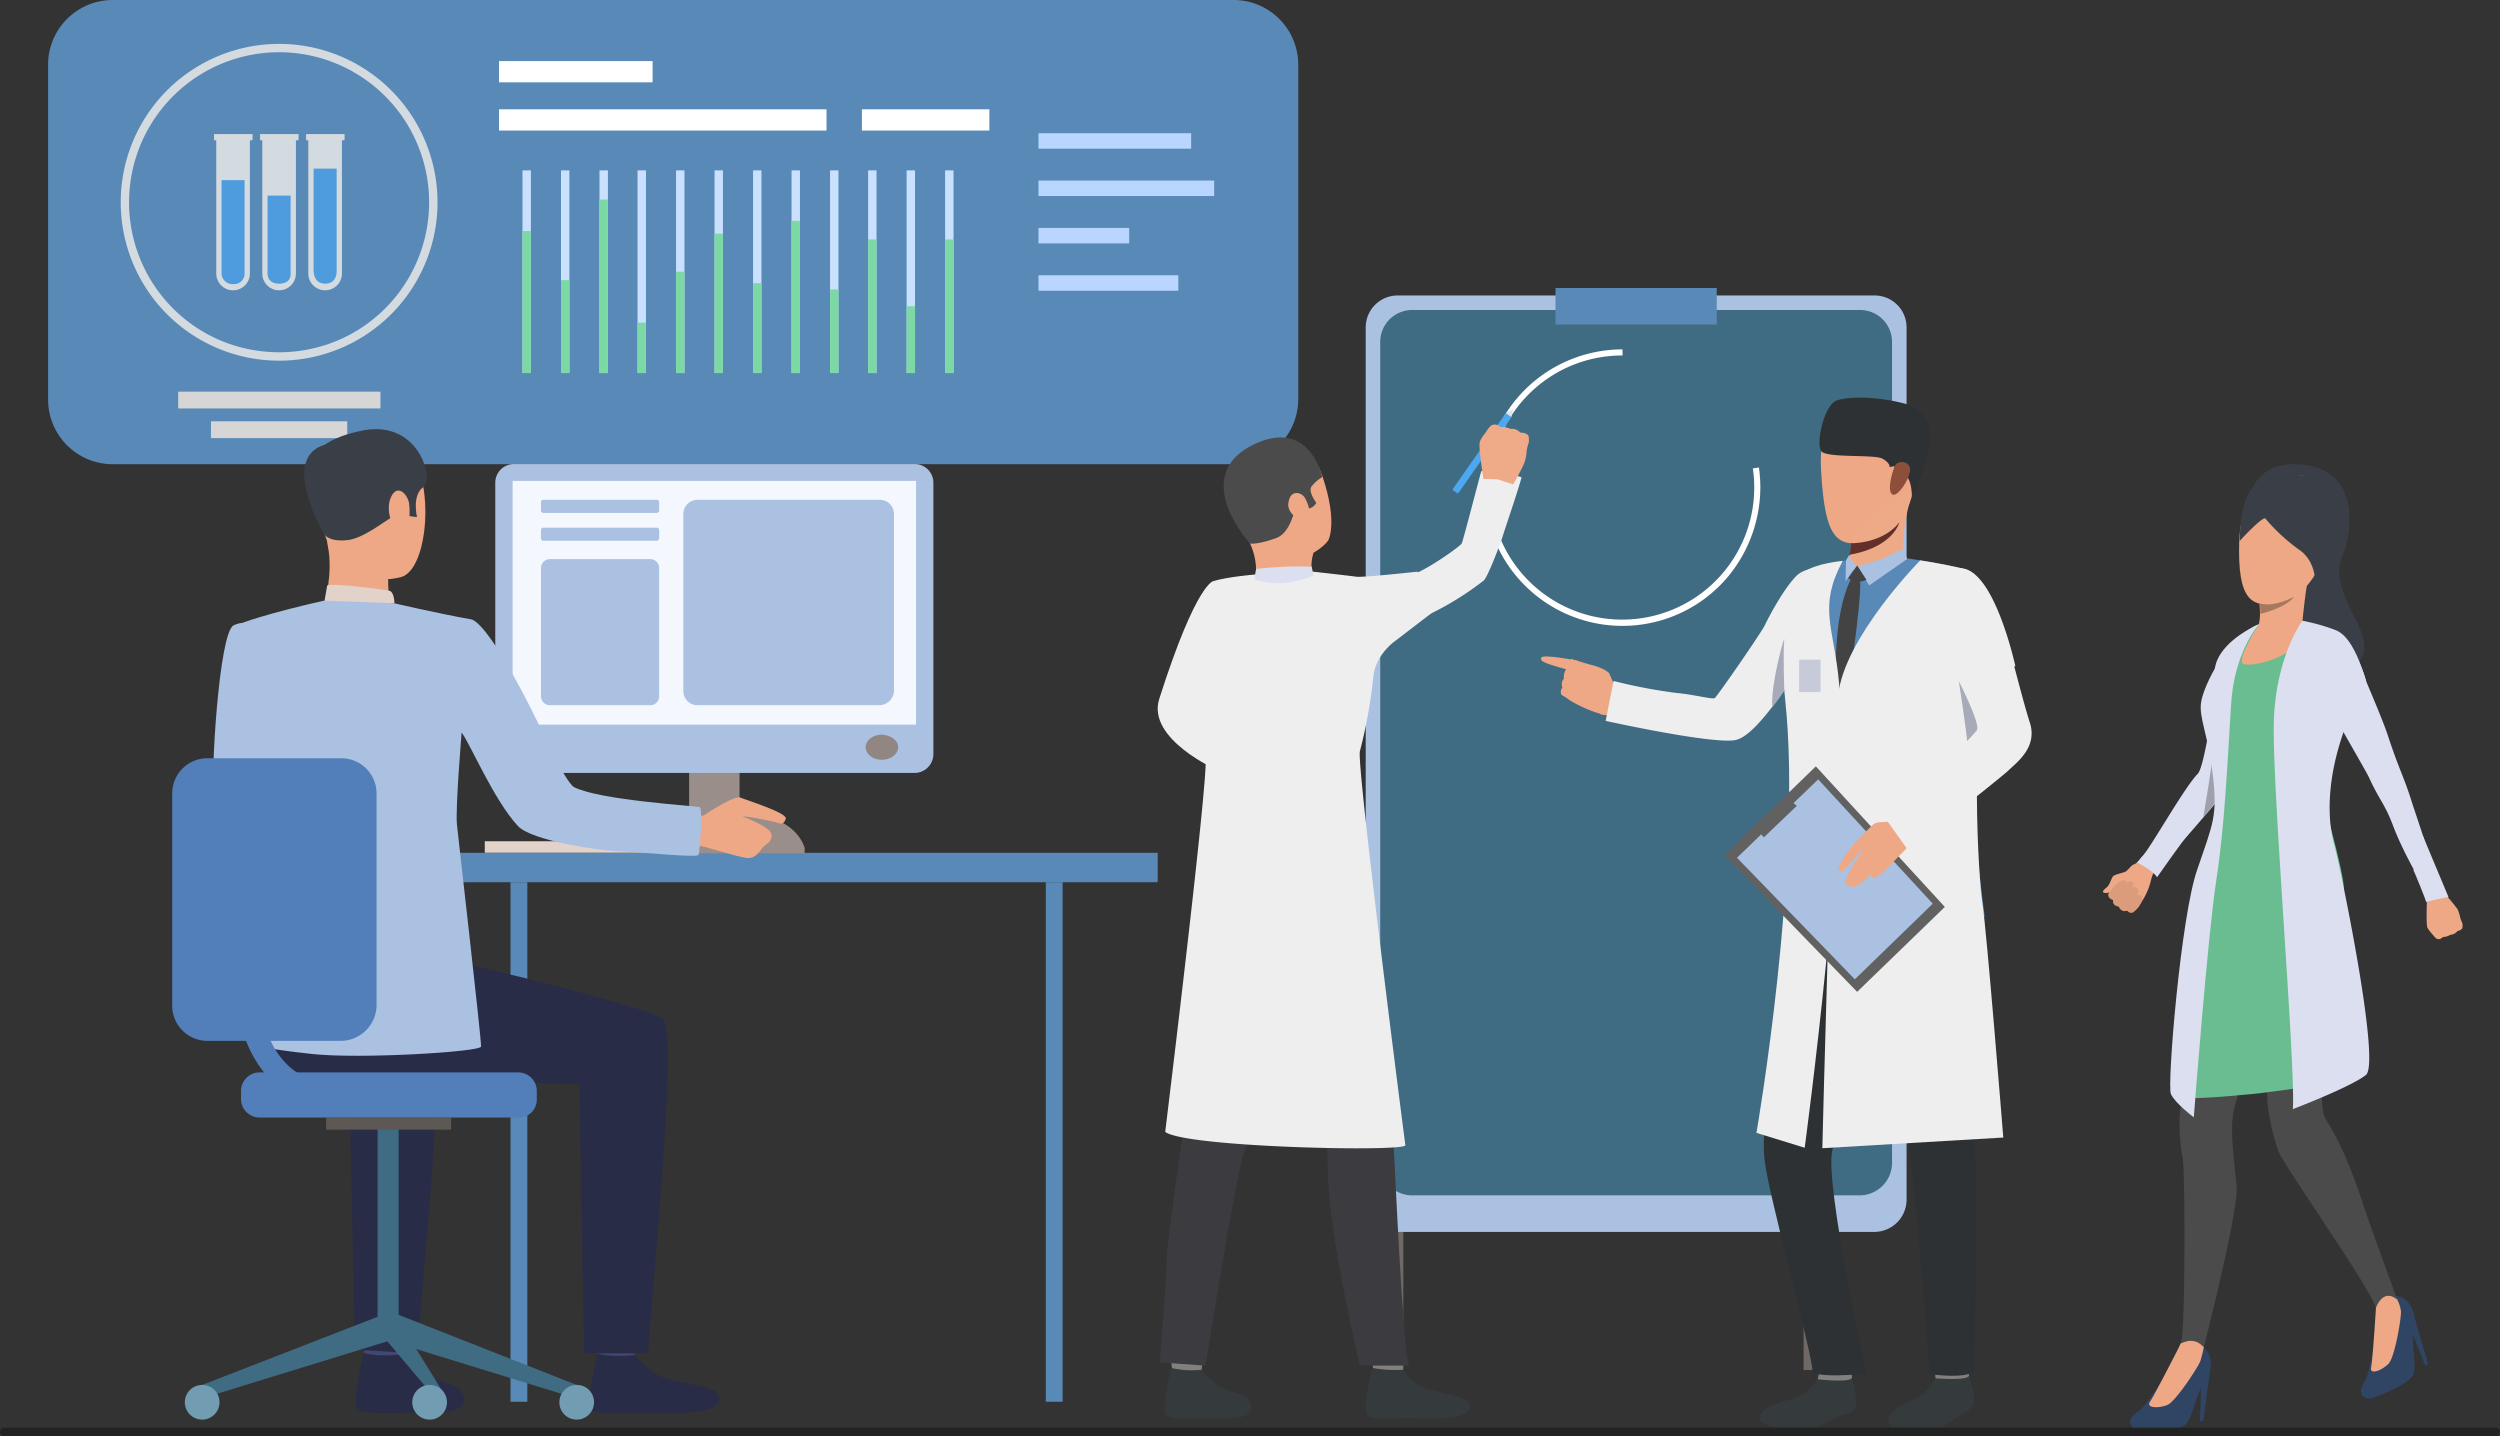 <svg xmlns="http://www.w3.org/2000/svg" xmlns:xlink="http://www.w3.org/1999/xlink" width="572" height="328.633" viewBox="0 0 572 328.633">
  <rect x="0" y="0" width="572" height="328.633" fill="#333333" stroke="none"/>
  <defs>
    <linearGradient id="linear-gradient" x1="3.596" y1="-5.177" x2="3.596" y2="-9.466" gradientUnits="objectBoundingBox">
      <stop offset="0" stop-color="#d3dae0"/>
      <stop offset="1" stop-color="#fff"/>
    </linearGradient>
    <linearGradient id="linear-gradient-2" x1="20.187" y1="-14.223" x2="24.302" y2="-14.223" xlink:href="#linear-gradient"/>
    <linearGradient id="linear-gradient-3" x1="23.914" y1="-14.223" x2="28.029" y2="-14.223" xlink:href="#linear-gradient"/>
    <linearGradient id="linear-gradient-4" x1="27.641" y1="-14.223" x2="31.756" y2="-14.223" xlink:href="#linear-gradient"/>
  </defs>
  <g id="Occucare_Dakar_5" transform="translate(-268.5 -1016.867)">
    <g id="Group_179142" data-name="Group 179142" transform="translate(51.38 -0.007)">
      <g id="Group_178895" data-name="Group 178895" transform="translate(228.124 1016.874)">
        <g id="Group_178893" data-name="Group 178893" transform="translate(0 0)">
          <path id="Path_94990" data-name="Path 94990" d="M289.954,437.813H33.483A14.8,14.8,0,0,1,18.7,423.03V346.383A14.8,14.8,0,0,1,33.483,331.6H289.954a14.8,14.8,0,0,1,14.783,14.783V423.03A14.932,14.932,0,0,1,289.954,437.813Z" transform="translate(-18.7 -331.6)" fill="#5989b7"/>
          <rect id="Rectangle_6281" data-name="Rectangle 6281" width="34.932" height="3.544" transform="translate(226.601 30.477)" fill="#b8d6ff"/>
          <rect id="Rectangle_6282" data-name="Rectangle 6282" width="40.197" height="3.544" transform="translate(226.601 41.311)" fill="#b8d6ff"/>
          <rect id="Rectangle_6283" data-name="Rectangle 6283" width="20.757" height="3.544" transform="translate(226.601 52.145)" fill="#b8d6ff"/>
          <rect id="Rectangle_6284" data-name="Rectangle 6284" width="31.996" height="3.544" transform="translate(226.601 62.979)" fill="#b8d6ff"/>
          <rect id="Rectangle_6285" data-name="Rectangle 6285" width="31.186" height="3.848" transform="translate(37.261 96.392)" fill="#d6d6d6"/>
          <rect id="Rectangle_6286" data-name="Rectangle 6286" width="46.272" height="3.848" transform="translate(29.768 89.608)" fill="#d6d6d6"/>
          <rect id="Rectangle_6287" data-name="Rectangle 6287" width="74.926" height="4.86" transform="translate(103.176 25.009)" fill="#fff"/>
          <rect id="Rectangle_6288" data-name="Rectangle 6288" width="29.161" height="4.86" transform="translate(186.202 25.009)" fill="#fff"/>
          <rect id="Rectangle_6289" data-name="Rectangle 6289" width="35.134" height="4.86" transform="translate(103.176 13.973)" fill="#fff"/>
          <g id="Group_178866" data-name="Group 178866" transform="translate(16.605 10.024)">
            <path id="Path_94991" data-name="Path 94991" d="M71.348,414a36.241,36.241,0,1,1,14.985-3.24A36.265,36.265,0,0,1,71.348,414Zm0-70.573a34.34,34.34,0,0,0-14.175,65.611,34.594,34.594,0,0,0,28.35,0,34.34,34.34,0,0,0-14.175-65.611Z" transform="translate(-35.1 -341.5)" fill="url(#linear-gradient)"/>
          </g>
          <g id="Group_178879" data-name="Group 178879" transform="translate(108.542 38.982)">
            <g id="Group_178867" data-name="Group 178867">
              <rect id="Rectangle_6290" data-name="Rectangle 6290" width="1.924" height="46.373" fill="#c9e0ff"/>
            </g>
            <g id="Group_178868" data-name="Group 178868" transform="translate(8.809)">
              <rect id="Rectangle_6291" data-name="Rectangle 6291" width="1.924" height="46.373" fill="#c9e0ff"/>
            </g>
            <g id="Group_178869" data-name="Group 178869" transform="translate(17.618)">
              <rect id="Rectangle_6292" data-name="Rectangle 6292" width="1.924" height="46.373" fill="#c9e0ff"/>
            </g>
            <g id="Group_178870" data-name="Group 178870" transform="translate(26.325)">
              <rect id="Rectangle_6293" data-name="Rectangle 6293" width="1.924" height="46.373" fill="#c9e0ff"/>
            </g>
            <g id="Group_178871" data-name="Group 178871" transform="translate(35.134)">
              <rect id="Rectangle_6294" data-name="Rectangle 6294" width="1.924" height="46.373" fill="#c9e0ff"/>
            </g>
            <g id="Group_178872" data-name="Group 178872" transform="translate(43.943)">
              <rect id="Rectangle_6295" data-name="Rectangle 6295" width="1.924" height="46.373" fill="#c9e0ff"/>
            </g>
            <g id="Group_178873" data-name="Group 178873" transform="translate(52.752)">
              <rect id="Rectangle_6296" data-name="Rectangle 6296" width="1.924" height="46.373" fill="#c9e0ff"/>
            </g>
            <g id="Group_178874" data-name="Group 178874" transform="translate(61.561)">
              <rect id="Rectangle_6297" data-name="Rectangle 6297" width="1.924" height="46.373" fill="#c9e0ff"/>
            </g>
            <g id="Group_178875" data-name="Group 178875" transform="translate(70.37)">
              <rect id="Rectangle_6298" data-name="Rectangle 6298" width="1.924" height="46.373" fill="#c9e0ff"/>
            </g>
            <g id="Group_178876" data-name="Group 178876" transform="translate(79.078)">
              <rect id="Rectangle_6299" data-name="Rectangle 6299" width="1.924" height="46.373" fill="#c9e0ff"/>
            </g>
            <g id="Group_178877" data-name="Group 178877" transform="translate(87.887)">
              <rect id="Rectangle_6300" data-name="Rectangle 6300" width="1.924" height="46.373" fill="#c9e0ff"/>
            </g>
            <g id="Group_178878" data-name="Group 178878" transform="translate(96.695)">
              <rect id="Rectangle_6301" data-name="Rectangle 6301" width="1.924" height="46.373" fill="#c9e0ff"/>
            </g>
          </g>
          <g id="Group_178892" data-name="Group 178892" transform="translate(108.542 45.665)">
            <g id="Group_178880" data-name="Group 178880" transform="translate(0 7.189)">
              <rect id="Rectangle_6302" data-name="Rectangle 6302" width="1.924" height="32.502" fill="#7cd9a6"/>
            </g>
            <g id="Group_178881" data-name="Group 178881" transform="translate(8.809 18.428)">
              <rect id="Rectangle_6303" data-name="Rectangle 6303" width="1.924" height="21.263" fill="#7cd9a6"/>
            </g>
            <g id="Group_178882" data-name="Group 178882" transform="translate(17.618)">
              <rect id="Rectangle_6304" data-name="Rectangle 6304" width="1.924" height="39.691" fill="#7cd9a6"/>
            </g>
            <g id="Group_178883" data-name="Group 178883" transform="translate(26.325 28.148)">
              <rect id="Rectangle_6305" data-name="Rectangle 6305" width="1.924" height="11.543" fill="#7cd9a6"/>
            </g>
            <g id="Group_178884" data-name="Group 178884" transform="translate(35.134 16.504)">
              <rect id="Rectangle_6306" data-name="Rectangle 6306" width="1.924" height="23.187" fill="#7cd9a6"/>
            </g>
            <g id="Group_178885" data-name="Group 178885" transform="translate(43.943 7.796)">
              <rect id="Rectangle_6307" data-name="Rectangle 6307" width="1.924" height="31.894" fill="#7cd9a6"/>
            </g>
            <g id="Group_178886" data-name="Group 178886" transform="translate(52.752 19.137)">
              <rect id="Rectangle_6308" data-name="Rectangle 6308" width="1.924" height="20.554" fill="#7cd9a6"/>
            </g>
            <g id="Group_178887" data-name="Group 178887" transform="translate(61.561 4.86)">
              <rect id="Rectangle_6309" data-name="Rectangle 6309" width="1.924" height="34.831" fill="#7cd9a6"/>
            </g>
            <g id="Group_178888" data-name="Group 178888" transform="translate(70.37 20.554)">
              <rect id="Rectangle_6310" data-name="Rectangle 6310" width="1.924" height="19.137" fill="#7cd9a6"/>
            </g>
            <g id="Group_178889" data-name="Group 178889" transform="translate(79.078 9.113)">
              <rect id="Rectangle_6311" data-name="Rectangle 6311" width="1.924" height="30.578" fill="#7cd9a6"/>
            </g>
            <g id="Group_178890" data-name="Group 178890" transform="translate(87.887 24.402)">
              <rect id="Rectangle_6312" data-name="Rectangle 6312" width="1.924" height="15.289" fill="#7cd9a6"/>
            </g>
            <g id="Group_178891" data-name="Group 178891" transform="translate(96.695 9.113)">
              <rect id="Rectangle_6313" data-name="Rectangle 6313" width="1.924" height="30.578" fill="#7cd9a6"/>
            </g>
          </g>
        </g>
        <g id="Group_178894" data-name="Group 178894" transform="translate(37.969 30.679)">
          <path id="Path_94992" data-name="Path 94992" d="M65.009,363.318V361.9H56.2v1.417h.506v30.477a3.848,3.848,0,0,0,7.7,0V363.318Z" transform="translate(-56.2 -361.9)" fill="url(#linear-gradient-2)"/>
          <path id="Path_94993" data-name="Path 94993" d="M75.409,363.318V361.9H66.6v1.417h.506v30.477a3.848,3.848,0,0,0,7.7,0V363.318Z" transform="translate(-56.07 -361.9)" fill="url(#linear-gradient-3)"/>
          <path id="Path_94994" data-name="Path 94994" d="M85.809,363.318V361.9H77v1.417h.506v30.477a3.848,3.848,0,0,0,7.7,0V363.318Z" transform="translate(-55.94 -361.9)" fill="url(#linear-gradient-4)"/>
          <path id="Path_94995" data-name="Path 94995" d="M57.9,372.3v21.162a2.5,2.5,0,0,0,2.633,2.633,2.424,2.424,0,0,0,2.633-2.633V372.3Z" transform="translate(-56.179 -361.77)" fill="#4e9bde"/>
          <path id="Path_94996" data-name="Path 94996" d="M68.3,375.8v17.922s-.1,2.228,2.633,2.228c2.835,0,2.633-2.228,2.633-2.228V375.8Z" transform="translate(-56.049 -361.726)" fill="#4e9bde"/>
          <path id="Path_94997" data-name="Path 94997" d="M78.7,369.7v23.389s-.1,2.936,2.633,2.936c2.835,0,2.633-2.936,2.633-2.936V369.7Z" transform="translate(-55.918 -361.802)" fill="#4e9bde"/>
        </g>
      </g>
      <g id="Group_178925" data-name="Group 178925" transform="translate(533.992 1138.641)">
        <rect id="Rectangle_6316" data-name="Rectangle 6316" width="4.207" height="191.705" transform="translate(95.792 0)" fill="#706865"/>
        <rect id="Rectangle_6317" data-name="Rectangle 6317" width="4.207" height="191.705" transform="translate(0 0)" fill="#706865"/>
      </g>
      <path id="Path_95022" data-name="Path 95022" d="M376.457,580.454H267.292A7.3,7.3,0,0,1,260,573.162V373.492a7.3,7.3,0,0,1,7.292-7.292H376.457a7.3,7.3,0,0,1,7.292,7.292V573.055A7.392,7.392,0,0,1,376.457,580.454Z" transform="translate(269.594 718.281)" fill="#aac1e1"/>
      <path id="Path_95023" data-name="Path 95023" d="M372.908,571.865H270.392a7.3,7.3,0,0,1-7.292-7.292V376.592a7.3,7.3,0,0,1,7.292-7.292H372.908a7.3,7.3,0,0,1,7.292,7.292V564.573A7.442,7.442,0,0,1,372.908,571.865Z" transform="translate(269.817 718.505)" fill="#3f6c82"/>
      <rect id="Rectangle_6318" data-name="Rectangle 6318" width="36.889" height="8.364" transform="translate(573.023 1082.765)" fill="#5989b7"/>
      <g id="Group_178926" data-name="Group 178926" transform="translate(545.05 1072.415)">
        <path id="Path_95024" data-name="Path 95024" d="M310.607,440.325a31.632,31.632,0,0,1,6.327-62.625v1.394a30.217,30.217,0,1,0,30.133,30.24,29.25,29.25,0,0,0-.322-4.4l1.394-.214a33.331,33.331,0,0,1,.322,4.611,32.138,32.138,0,0,1-7.4,20.375A31.521,31.521,0,0,1,310.607,440.325Z" transform="translate(-273.626 -353.302)" fill="#fff"/>
      </g>
      <g id="Group_178956" data-name="Group 178956" transform="translate(482 1110.481)">
        <g id="Group_178928" data-name="Group 178928" transform="translate(15.901 7.413)">
          <g id="Group_178927" data-name="Group 178927">
            <path id="Path_95025" data-name="Path 95025" d="M260.914,411.391s2.311-3.992-1.366-14.814c-3.572-10.4-15.759-9.456-19.542-2.837-3.887,6.724-2.521,10.822,3.152,18.386S258.5,414.753,260.914,411.391Z" transform="translate(-237.798 -388.756)" fill="#eea886"/>
          </g>
        </g>
        <g id="Group_178930" data-name="Group 178930" transform="translate(2.77 214.643)">
          <g id="Group_178929" data-name="Group 178929">
            <path id="Path_95026" data-name="Path 95026" d="M233.18,586.63s-.63,4.413-.63,5.043c-.105.63-6.724-.42-6.724-.42L225.3,586C225.3,586.105,232.339,586,233.18,586.63Z" transform="translate(-225.3 -586)" fill="#81807e"/>
          </g>
        </g>
        <g id="Group_178932" data-name="Group 178932" transform="translate(1.589 219.371)">
          <g id="Group_178931" data-name="Group 178931">
            <path id="Path_95027" data-name="Path 95027" d="M232.606,590.92a18.765,18.765,0,0,0,4.1,3.782c2,1.156,5.253,1.576,6.409,2.837.84.84,3.152,4.623-5.253,4.518s-12.5.525-13.448-.946,1.261-10.611,1.261-10.611A20.076,20.076,0,0,0,232.606,590.92Z" transform="translate(-224.176 -590.5)" fill="#353a3d"/>
          </g>
        </g>
        <g id="Group_178934" data-name="Group 178934" transform="translate(48.786 214.643)">
          <g id="Group_178933" data-name="Group 178933">
            <path id="Path_95028" data-name="Path 95028" d="M276.98,586.63s-.63,4.413-.63,5.043c-.105.63-6.724-.42-6.724-.42L269.1,586C268.995,586.105,276.139,586,276.98,586.63Z" transform="translate(-269.099 -586)" fill="#81807e"/>
          </g>
        </g>
        <g id="Group_178936" data-name="Group 178936" transform="translate(47.606 219.371)">
          <g id="Group_178935" data-name="Group 178935">
            <path id="Path_95029" data-name="Path 95029" d="M276.406,590.92a18.765,18.765,0,0,0,4.1,3.782c2,1.156,9.561,2.1,10.716,3.362.84.841,2.311,4.413-9.561,3.992-8.405-.21-12.5.525-13.448-.946s1.261-10.611,1.261-10.611A27.735,27.735,0,0,0,276.406,590.92Z" transform="translate(-267.976 -590.5)" fill="#353a3d"/>
          </g>
        </g>
        <g id="Group_178938" data-name="Group 178938" transform="translate(0.458 105.168)">
          <g id="Group_178937" data-name="Group 178937">
            <path id="Path_95030" data-name="Path 95030" d="M235.5,481.8s-3.362,10.611-2.942,19.647c.42,9.14-1.786,19.121-2.627,28.577-1.051,10.611-5.148,35.721-5.253,41.395s-1.576,23.324-1.576,23.324l10.506.735s6.934-43.916,8.72-48.434,10.716-36.457,11.032-40.029C253.568,503.548,235.5,481.8,235.5,481.8Z" transform="translate(-223.1 -481.8)" fill="#3b3b40"/>
          </g>
        </g>
        <g id="Group_178940" data-name="Group 178940" transform="translate(12.856 101.842)">
          <g id="Group_178939" data-name="Group 178939">
            <path id="Path_95031" data-name="Path 95031" d="M269.151,480.91s5.043,27.947,5.568,33.515c.63,5.568.946,27,1.261,30.468s2,45.6,3.572,50.745H268.31s-7.354-30.573-7.354-45.072-6.2-31.519-10.3-41.08-13.238-9.771-15.759-27.527C234.9,481.96,265.788,475.236,269.151,480.91Z" transform="translate(-234.9 -478.634)" fill="#3b3b40"/>
          </g>
        </g>
        <g id="Group_178942" data-name="Group 178942" transform="translate(21.019 29.559)">
          <g id="Group_178941" data-name="Group 178941">
            <path id="Path_95032" data-name="Path 95032" d="M257.305,413.16s-1.051,3.047,0,5.148-13.238.841-13.238.841a15.256,15.256,0,0,0-1.261-8.09C241.021,407.382,257.305,413.16,257.305,413.16Z" transform="translate(-242.67 -409.835)" fill="#eea886"/>
          </g>
        </g>
        <g id="Group_178944" data-name="Group 178944" transform="translate(12.226 104.012)">
          <g id="Group_178943" data-name="Group 178943">
            <path id="Path_95033" data-name="Path 95033" d="M234.3,484.167s5.148,5.253,35.3-.841l-.42-2.627-34.25,1.261Z" transform="translate(-234.3 -480.7)" fill="#eddad3"/>
          </g>
        </g>
        <g id="Group_178946" data-name="Group 178946" transform="translate(7.918 14.148)">
          <g id="Group_178945" data-name="Group 178945">
            <path id="Path_95034" data-name="Path 95034" d="M305.53,396.673c-.946,3.467-3.677,11.347-4.413,13.763-1.051,3.047-3.362,8.93-4.2,9.771a69.748,69.748,0,0,1-12.082,7.565,35.541,35.541,0,0,1-4.623,1.891,71.678,71.678,0,0,0-13.763,6.409H230.2a45.278,45.278,0,0,1,4.518-15.024c2.732-.21,6.934-.63,9.035-.735a17.846,17.846,0,0,0,5.358-1.261l.946.105,2.837.21,7.144.525s5.253.525,6.829.841c1.471.315,11.662-1.786,13.763-2a2.784,2.784,0,0,0,1.051-.315c3.047-1.261,9.981-6.094,10.191-6.724.315-.735,3.782-14.078,4.413-16.39C296.39,394.676,305.635,396.357,305.53,396.673Z" transform="translate(-230.2 -395.167)" fill="#eee"/>
          </g>
        </g>
        <g id="Group_178948" data-name="Group 178948" transform="translate(1.719 37.192)">
          <g id="Group_178947" data-name="Group 178947">
            <path id="Path_95035" data-name="Path 95035" d="M230.184,441.159h0a168.178,168.178,0,0,1,3.362,18.806c.525,5.568-9.246,85.311-9.246,85.311,4.623,3.572,55.158,4.623,54.948,3.047-.21-1.471-11.242-87.2-10.4-90.144a114.192,114.192,0,0,0,3.047-16.81c.42-5.358,5.148-8.51,5.148-8.51l8.09-6.2c.84-3.992-3.152-9.561-3.152-9.561s-12.292,1.366-13.973,1.156c-1.366-.21-9.876-1.156-9.876-1.156a22.543,22.543,0,0,1-4.833,1.051,7.133,7.133,0,0,1-2.837-.21,1.646,1.646,0,0,1-.841-.525s-9.246.42-14.078,1.786A34.547,34.547,0,0,0,230.184,441.159Z" transform="translate(-224.3 -417.1)" fill="#eee"/>
          </g>
        </g>
        <g id="Group_178950" data-name="Group 178950" transform="translate(15.094 6.476)">
          <g id="Group_178949" data-name="Group 178949">
            <path id="Path_95036" data-name="Path 95036" d="M243.092,412.171s1.891.21,5.884-1.261c3.992-1.366,4.308-8.405,5.148-7.565a2.5,2.5,0,0,0,4.1-.525s-2-2.627-1.051-3.782a9.065,9.065,0,0,1,2.416-2.1s-2.837-13.658-15.654-7.459C228.909,396.727,243.092,412.171,243.092,412.171Z" transform="translate(-237.03 -387.864)" fill="#4b4b4b"/>
          </g>
        </g>
        <g id="Group_178952" data-name="Group 178952" transform="translate(22.1 36.009)">
          <g id="Group_178951" data-name="Group 178951">
            <path id="Path_95037" data-name="Path 95037" d="M257.253,418l-.42-2a91.479,91.479,0,0,0-12.713.525l-.42,2.311C243.6,418.838,249.374,421.465,257.253,418Z" transform="translate(-243.699 -415.974)" fill="#dbdff0"/>
          </g>
        </g>
        <g id="Group_178954" data-name="Group 178954" transform="translate(29.87 19.192)">
          <g id="Group_178953" data-name="Group 178953">
            <path id="Path_95038" data-name="Path 95038" d="M254.883,401.052c-.735-1.261-3.467-2.1-3.782,1.471-.21,2.732,4.938,5.673,4.938,3.152A8.587,8.587,0,0,0,254.883,401.052Z" transform="translate(-251.094 -399.968)" fill="#eea886"/>
          </g>
        </g>
        <path id="Path_95039" data-name="Path 95039" d="M235.52,419.1s-3.887,0-12.5,27c-2.942,9.246,13.448,16.39,13.448,16.39Z" transform="translate(-222.664 -379.806)" fill="#eee"/>
        <g id="Group_178955" data-name="Group 178955" transform="translate(67.407 0.875)">
          <rect id="Rectangle_6319" data-name="Rectangle 6319" width="21.433" height="1.576" transform="matrix(-0.573, 0.82, -0.82, -0.573, 13.573, 0.903)" fill="#4da8f2"/>
        </g>
        <path id="Path_95040" data-name="Path 95040" d="M303.939,387.623a5.17,5.17,0,0,1,.105,1.471,9.784,9.784,0,0,0-.42,1.471,4.547,4.547,0,0,1-.105.525,8.531,8.531,0,0,1-.525,2.732c-.42,1.156-2.522,4.938-2.522,4.938L296.9,397.6l-3.257-.105s-1.156-7.249-.841-8.4c0-.105.105-.21.105-.315a8.256,8.256,0,0,1,1.261-1.891c.105-.21,1.051-1.786,1.681-1.786a1.751,1.751,0,0,1,1.681.525,4.667,4.667,0,0,1,2.311.42,2.519,2.519,0,0,1,2.206.84S303.519,386.887,303.939,387.623Z" transform="translate(-219.115 -381.529)" fill="#efaa88"/>
        <path id="Path_95041" data-name="Path 95041" d="M299.761,383.486l.42-1.786-1.681.946Z" transform="translate(-218.824 -381.7)" fill="#dfe1e8"/>
      </g>
      <g id="Group_179009" data-name="Group 179009" transform="translate(698.288 1123.087)">
        <g id="Group_178961" data-name="Group 178961" transform="translate(74.048 98.171)">
          <g id="Group_178960" data-name="Group 178960">
            <g id="Group_178959" data-name="Group 178959">
              <g id="Group_178958" data-name="Group 178958">
                <g id="Group_178957" data-name="Group 178957">
                  <path id="Path_95042" data-name="Path 95042" d="M482.314,487.517a3.717,3.717,0,0,0,0-1.089,6.327,6.327,0,0,1-.4-.99.489.489,0,0,1-.1-.3,9.253,9.253,0,0,0-.594-1.88,36.459,36.459,0,0,0-3.068-3.661l-1.979.99-1.979.693s-.2,5.344.1,6.135c0,.1.1.1.1.2a8.424,8.424,0,0,0,.99,1.286c.1.1.891,1.188,1.286,1.188a1.35,1.35,0,0,0,1.188-.495,3.1,3.1,0,0,0,1.682-.495,2.137,2.137,0,0,0,1.583-.792C481.126,488.209,482.116,488.11,482.314,487.517Z" transform="translate(-474.135 -479.6)" fill="#eea886"/>
                </g>
              </g>
            </g>
          </g>
        </g>
        <g id="Group_178963" data-name="Group 178963" transform="translate(32.559)">
          <g id="Group_178962" data-name="Group 178962">
            <path id="Path_95043" data-name="Path 95043" d="M432.4,396.926S429.825,380.1,443.679,380.4c13.953.3,13.161,13.26,11.479,18.8-1.187,4.156-3.562,5.641,2.474,17.12s-5.245,11.479-5.245,11.479l-8.708-11.974Z" transform="translate(-432.209 -380.396)" fill="#3a3f47"/>
          </g>
        </g>
        <g id="Group_178965" data-name="Group 178965" transform="translate(7.55 55.816)">
          <g id="Group_178964" data-name="Group 178964">
            <path id="Path_95044" data-name="Path 95044" d="M425.6,457.878a1.366,1.366,0,0,0-.3.4h0q-.445.594-1.484,1.781c-3.76,4.453-11.875,13.953-15.042,15.635-2.177,1.187-2.573-2.573-.4-4.948,1.979-2.177,9.7-15.932,12.667-18.9,1.484-1.484,3.365-15.042,3.365-15.042S426.2,448.18,426,449.467C426,450.753,426.89,456.295,425.6,457.878Z" transform="translate(-406.936 -436.8)" fill="#dbdff0"/>
          </g>
        </g>
        <g id="Group_178968" data-name="Group 178968" transform="translate(0 89.66)">
          <g id="Group_178967" data-name="Group 178967">
            <g id="Group_178966" data-name="Group 178966">
              <path id="Path_95045" data-name="Path 95045" d="M408.4,471s-1.286,1.682-1.979,1.88-1.385,1.385-1.979,1.682-2.375.594-2.87,1.089c-.2.2-.792,1.88-1.187,2.276s-1.385,1.089-.99,1.385,1.385,0,1.385,0a.627.627,0,0,0-.1.792,1.224,1.224,0,0,0,.99.792,1.176,1.176,0,0,0,.2.891,1.721,1.721,0,0,0,1.089.594,1.31,1.31,0,0,0,.594.792,1.466,1.466,0,0,0,1.286.1s.594.693,1.089.495.693-.594,1.089-.792a15.638,15.638,0,0,0,3.167-6.036,10.877,10.877,0,0,1,2.177-4.552Z" transform="translate(-399.307 -471)" fill="#eea886"/>
            </g>
          </g>
        </g>
        <g id="Group_178970" data-name="Group 178970" transform="translate(1.225 95.202)">
          <g id="Group_178969" data-name="Group 178969">
            <path id="Path_95046" data-name="Path 95046" d="M400.9,479.173s1.88-2.573,3.068-2.573c1.089,0,.495.891.495.891s.594-.99,1.484-.594c.792.4,0,1.484,0,1.484a.893.893,0,0,1,1.286.1c.693.693-.2,1.484-.2,1.484s1.385-.3,1.286.891a5.111,5.111,0,0,1-2.276,3.167,1.158,1.158,0,0,1-1.188-.495,1.367,1.367,0,0,1-1.88-.891s-1.682-.2-1.286-1.484C401.589,481.053,399.808,480.657,400.9,479.173Z" transform="translate(-400.545 -476.6)" fill="#db9c7c"/>
          </g>
        </g>
        <g id="Group_178972" data-name="Group 178972" transform="translate(6.218 201.268)">
          <g id="Group_178971" data-name="Group 178971">
            <path id="Path_95047" data-name="Path 95047" d="M415.1,588.55s-5.443,9.3-7.818,10.786c-3.167,2.078-1.188,4.156.3,4.156s9.1.594,10.786-1.385c1.682-1.88,2.474-7.62,4.057-9.1s2.969-7.026-.792-8.807C417.574,582.118,415.1,588.55,415.1,588.55Z" transform="translate(-405.591 -583.782)" fill="#2f4563"/>
          </g>
        </g>
        <g id="Group_178974" data-name="Group 178974" transform="translate(22.159 207.816)">
          <g id="Group_178973" data-name="Group 178973">
            <path id="Path_95048" data-name="Path 95048" d="M423.976,590.4l-1.484,11.083-.792.1.3-8.016Z" transform="translate(-421.7 -590.4)" fill="#2f4563"/>
          </g>
        </g>
        <g id="Group_178976" data-name="Group 178976" transform="translate(59 190.297)">
          <g id="Group_178975" data-name="Group 178975">
            <path id="Path_95049" data-name="Path 95049" d="M462.562,579.429s-1.286,10.688-2.87,12.964c-2.078,3.167.594,4.255,1.979,3.662s8.51-3.167,9.3-5.542-.693-7.917.1-9.995c.792-1.979-.1-7.62-4.255-7.818C462.265,572.5,462.562,579.429,462.562,579.429Z" transform="translate(-458.928 -572.696)" fill="#2f4563"/>
          </g>
        </g>
        <g id="Group_178978" data-name="Group 178978" transform="translate(61.31 190.4)">
          <g id="Group_178977" data-name="Group 178977">
            <path id="Path_95050" data-name="Path 95050" d="M462.487,574.086s-.792,13.063-1.187,14.943,2.474.693,3.958-.792,2.969-10.589,2.87-12.073a8.343,8.343,0,0,0-1.286-3.365Z" transform="translate(-461.263 -572.8)" fill="#eea886"/>
          </g>
        </g>
        <g id="Group_178980" data-name="Group 178980" transform="translate(70.748 195.15)">
          <g id="Group_178979" data-name="Group 178979">
            <path id="Path_95051" data-name="Path 95051" d="M471.295,577.6l3.167,10.786-.693.3-2.969-7.422Z" transform="translate(-470.8 -577.6)" fill="#2f4563"/>
          </g>
        </g>
        <g id="Group_178982" data-name="Group 178982" transform="translate(16.956 91.495)">
          <g id="Group_178981" data-name="Group 178981">
            <path id="Path_95052" data-name="Path 95052" d="M439.26,497.243c-.3,1.286-1.979,6.828-3.958,12.964h0c-1.781,5.542-3.76,11.677-4.948,15.536-.4,1.484-.792,2.573-.891,3.266-1.089,4.552.1,11.776.594,17.813.4,6.036-8.313,39.781-8.313,39.781-1.484.693-4.453-4.156-4.453-4.156,1.089-2.177.99-40.276.4-42.552-.594-2.375-.99-8.906-.4-11.479a10.5,10.5,0,0,0,.2-2.078c.1-3.266-.594-8.51-.99-14.349-.495-7.323,2.375-25.63,2.771-27.313a1.407,1.407,0,0,1,.2-.594c.792-2.573,3.167-9.8,3.167-9.8,4.948-1.484,8.609-1.682,11.38-1.188a8.482,8.482,0,0,1,6.63,5.74C442.921,485.566,439.557,495.561,439.26,497.243Z" transform="translate(-416.442 -472.855)" fill="#4b4b4b"/>
          </g>
        </g>
        <g id="Group_178984" data-name="Group 178984" transform="translate(34.034 86.486)">
          <g id="Group_178983" data-name="Group 178983">
            <path id="Path_95053" data-name="Path 95053" d="M467.049,572.6l-4.948,1.781c-.891-4.057-21.078-32.656-22.266-35.823a48.477,48.477,0,0,1-2.573-11.578,17.041,17.041,0,0,0-.1-1.979c-.2-3.365-.891-9.8-1.781-14.844-.2-.891-.3-1.781-.495-2.573-.99-4.354-1.187-19-1.187-27.708v-6.531l.2-.2c1.88-1.385,13.854-9.995,18.01-1.979a25.7,25.7,0,0,1,2.276,6.729c1.385,7.323,0,15.438-1.089,22.958-.891,6.432-2.672,15.437-3.167,22.167-.3,3.661-.2,6.63.693,8.115,2.375,4.057,4.651,7.521,9.4,21.969C461.606,557.753,467.049,572.6,467.049,572.6Z" transform="translate(-433.7 -467.792)" fill="#4b4b4b"/>
          </g>
        </g>
        <g id="Group_178985" data-name="Group 178985" transform="translate(16.956 96.587)">
          <path id="Path_95054" data-name="Path 95054" d="M453.015,500.958c-.891,6.432-2.672,15.437-3.167,22.167,0,0-5.245,1.089-12.766,1.979-2.078.3-4.255.495-6.63.693-4.057.4-8.51.693-12.964.693.1-3.266-.594-8.51-.99-14.349-.495-7.323,2.375-25.63,2.771-27.313a1.407,1.407,0,0,1,.2-.594c3.662-1.979,8.906-3.365,14.25-4.354,2.375-.4,4.651-.693,6.927-.99C447.671,478.1,453.51,478,454.2,478,455.39,485.323,454.1,493.536,453.015,500.958Z" transform="translate(-416.442 -478)" fill="#6abd90"/>
        </g>
        <g id="Group_178986" data-name="Group 178986" transform="translate(62.435 190.266)">
          <path id="Path_95055" data-name="Path 95055" d="M462.4,575.372s2.375,3.068,4.948-1.781C467.348,573.689,464.478,570.523,462.4,575.372Z" transform="translate(-462.4 -572.665)" fill="#eea886"/>
        </g>
        <g id="Group_178988" data-name="Group 178988" transform="translate(10.557 201.186)">
          <g id="Group_178987" data-name="Group 178987">
            <path id="Path_95056" data-name="Path 95056" d="M417.224,583.7s-5.937,11.677-7.026,13.26,2.078,1.583,3.958.792,6.927-8.51,7.521-9.995a25.247,25.247,0,0,0,.792-3.266Z" transform="translate(-409.975 -583.7)" fill="#eea886"/>
          </g>
        </g>
        <g id="Group_178989" data-name="Group 178989" transform="translate(17.221 200.574)">
          <path id="Path_95057" data-name="Path 95057" d="M417.294,583.694s-3.167,5.938,5.245.891C422.44,584.584,420.856,581.912,417.294,583.694Z" transform="translate(-416.71 -583.081)" fill="#eea886"/>
        </g>
        <g id="Group_178991" data-name="Group 178991" transform="translate(31.13 2.563)">
          <g id="Group_178990" data-name="Group 178990">
            <path id="Path_95058" data-name="Path 95058" d="M440.6,383.2s-9.4,1.484-9.8,14.844,2.573,16.229,10.786,13.458,10.885-16.823,11.083-19S453.362,381.516,440.6,383.2Z" transform="translate(-430.765 -382.986)" fill="#eea886"/>
          </g>
        </g>
        <g id="Group_178993" data-name="Group 178993" transform="translate(19.982 35.233)">
          <g id="Group_178992" data-name="Group 178992">
            <path id="Path_95059" data-name="Path 95059" d="M457.1,430.151c0,4.651-5.245,15.635-6.036,19s-2.078,4.453-.99,8.807,5.443,19.792,4.354,20.385c-17.219,9.005-32.557,8.411-34.932,5.146,0,0,5.542-20.781,5.938-23.156s-.495-11.281-.693-13.854-2.771-7.917-2.672-10.49,1.385-4.75,3.167-7.521c.594-.891,1.089-1.682,1.682-2.573a54.6,54.6,0,0,1,4.651-6.135,20.29,20.29,0,0,1,1.88-1.484h0a7.149,7.149,0,0,1,1.979-.99L443.547,416s5.047,1.781,7.917,2.474C451.266,418.573,457.005,419.365,457.1,430.151Z" transform="translate(-419.5 -416)" fill="#6abd90"/>
          </g>
        </g>
        <g id="Group_178995" data-name="Group 178995" transform="translate(24.831 37.608)">
          <g id="Group_178994" data-name="Group 178994">
            <path id="Path_95060" data-name="Path 95060" d="M433.405,418.4l-4.651,7.422L424.4,432.65s.3-1.089.792-4.057c.1-.594.2-1.187.3-1.88,0-.2.1-.4.1-.594h0c1.781-4.354,7.521-7.62,7.818-7.719Z" transform="translate(-424.4 -418.4)" fill="#6ea2e8"/>
          </g>
        </g>
        <g id="Group_178997" data-name="Group 178997" transform="translate(35.136 24.853)">
          <g id="Group_178996" data-name="Group 178996">
            <path id="Path_95061" data-name="Path 95061" d="M446.972,405.7c-.792,1.583-1.682,11.083-1.682,11.083s-11.578,4.354-10.391,1.88a9.912,9.912,0,0,0,.693-3.859c0-.989-.1-1.88-.1-2.375a.578.578,0,0,0-.1-.4S447.764,404.214,446.972,405.7Z" transform="translate(-434.814 -405.511)" fill="#eea886"/>
          </g>
        </g>
        <g id="Group_178999" data-name="Group 178999" transform="translate(31.262 2.338)">
          <g id="Group_178998" data-name="Group 178998">
            <path id="Path_95062" data-name="Path 95062" d="M436.738,392.794a42.313,42.313,0,0,0,7.818,7.224c4.453,3.068,3.661,9.3,3.661,9.3s11.479-24.146.594-25.828S431.2,381.711,430.9,398.039C430.8,398.039,435.749,392.7,436.738,392.794Z" transform="translate(-430.898 -382.759)" fill="#3a3f47"/>
          </g>
        </g>
        <g id="Group_179001" data-name="Group 179001" transform="translate(35.915 30.285)">
          <g id="Group_179000" data-name="Group 179000">
            <path id="Path_95063" data-name="Path 95063" d="M443.418,411c-1.781,2.573-7.719,3.958-7.719,3.958h0c0-.99-.1-1.88-.1-2.375C439.261,413.474,443.418,411,443.418,411Z" transform="translate(-435.6 -411)" fill="#a77860"/>
          </g>
        </g>
        <g id="Group_179002" data-name="Group 179002" transform="translate(25.524 37.608)">
          <path id="Path_95064" data-name="Path 95064" d="M425.595,425.921h0a7.541,7.541,0,0,0-.495,2.573l1.682-2.573s3.068-4.354,4.057-5.443a15.686,15.686,0,0,1,2.474-2.078S427.376,421.27,425.595,425.921Z" transform="translate(-425.1 -418.4)" fill="#dbdff0"/>
        </g>
        <g id="Group_179003" data-name="Group 179003" transform="translate(45.836 37.573)">
          <path id="Path_95065" data-name="Path 95065" d="M449.262,434.827s8.708-3.661,10.786-4.255c0,0-3.562-12.964-10.885-12.172C441.147,419.29,449.262,434.827,449.262,434.827Z" transform="translate(-445.626 -418.365)" fill="#6ea2e8"/>
        </g>
        <g id="Group_179004" data-name="Group 179004" transform="translate(31.759 35.284)">
          <path id="Path_95066" data-name="Path 95066" d="M435.358,417.386s-5.443,8.313-3.562,9.1c1.88.693,11.776-.99,16.031-8.906C447.827,417.485,441.494,414.318,435.358,417.386Z" transform="translate(-431.401 -416.051)" fill="#eea886"/>
        </g>
        <g id="Group_179005" data-name="Group 179005" transform="translate(7.81 84.712)">
          <path id="Path_95067" data-name="Path 95067" d="M407.2,472.432s3.661,1.781,4.552,3.365c0,0,6.531-9.3,7.125-9.8l-9.9,4.354Z" transform="translate(-407.2 -466)" fill="#dbdff0"/>
        </g>
        <g id="Group_179006" data-name="Group 179006" transform="translate(71.045 85.108)">
          <path id="Path_95068" data-name="Path 95068" d="M473.97,481.442s3.859-.99,5.146-1.089L473.277,466.4l-2.177,7.818C471.2,474.317,473.97,481.046,473.97,481.442Z" transform="translate(-471.1 -466.4)" fill="#dbdff0"/>
        </g>
        <g id="Group_179007" data-name="Group 179007" transform="translate(25.128 65.712)">
          <path id="Path_95069" data-name="Path 95069" d="M424.7,447v0Z" transform="translate(-424.7 -446.8)" fill="#2f4563"/>
        </g>
        <g id="Group_179008" data-name="Group 179008" transform="translate(22.951 65.91)">
          <path id="Path_95070" data-name="Path 95070" d="M425.469,458.281h0c-.3.4-2.375,2.771-2.969,3.563,0,0,2.276-13.26,2.177-14.844C424.776,448.287,425.667,455.609,425.469,458.281Z" transform="translate(-422.5 -447)" fill="#9ea1ad"/>
        </g>
        <path id="Path_95071" data-name="Path 95071" d="M445.331,416.6s-6.135,8.214-6.531,23.255,5.047,78.969,4.354,88.469c0,0,13.26-5.047,16.724-7.818s-6.037-48.391-7.224-52.547-3.562-17.417,7.224-37.406c0,0-2.375-9.995-6.828-11.776A42.091,42.091,0,0,0,445.331,416.6Z" transform="translate(-399.719 -380.773)" fill="#dbdff0"/>
        <path id="Path_95072" data-name="Path 95072" d="M476.875,477.766c-1.781-5.839-5.542-17.021-6.333-19.4-1.88-6.135-2.969-7.521-5.641-15.734-1.089-3.167-3.266-8.312-4.849-12.073h0a27.756,27.756,0,0,0-5.443-10.391c-1.682-1.979-6.63-2.672-6.63-2.672s.693.891,1.682,2.177a3.365,3.365,0,0,0-.99.1c-6.531,1.682.891,12.37,1.484,13.854.495,1.385,9.8,17.318,10.49,18.8,2.276,5.047,3.661,6.136,5.443,10.885,2.375,6.333,6.234,12.667,8.115,16.229C474.9,481.031,477.568,480.042,476.875,477.766Z" transform="translate(-399.794 -380.783)" fill="#dbdff0"/>
        <path id="Path_95073" data-name="Path 95073" d="M435.186,417.4s-5.74,6.135-6.432,18.6c-.792,12.469-1.385,27.115-3.365,39.979-1.979,12.766-5.146,54.229-5.146,54.229s-4.354-3.266-5.245-5.344,2.276-40.672,6.036-51.359c3.661-10.687,4.651-12.271,3.562-21.573-1.089-9.4-3.266-13.26-2.672-16.724C422.42,431.551,428.061,419.874,435.186,417.4Z" transform="translate(-399.469 -380.782)" fill="#dbdff0"/>
      </g>
      <g id="Group_179112" data-name="Group 179112" transform="translate(256.521 1115.061)">
        <g id="Group_179026" data-name="Group 179026" transform="translate(71.514 94.29)">
          <rect id="Rectangle_6320" data-name="Rectangle 6320" width="44.11" height="2.644" transform="translate(0)" fill="#e2d2ca"/>
        </g>
        <g id="Group_179027" data-name="Group 179027" transform="translate(77.403 103.665)">
          <rect id="Rectangle_6321" data-name="Rectangle 6321" width="3.846" height="118.869" fill="#5989b7"/>
        </g>
        <g id="Group_179028" data-name="Group 179028" transform="translate(108.653 93.569)">
          <rect id="Rectangle_6322" data-name="Rectangle 6322" width="30.649" height="3.726" fill="#ccbdb7"/>
        </g>
        <g id="Group_179029" data-name="Group 179029" transform="translate(118.268 61.719)">
          <rect id="Rectangle_6323" data-name="Rectangle 6323" width="11.538" height="35.216" fill="#998e89"/>
        </g>
        <g id="Group_179030" data-name="Group 179030" transform="translate(55.769 96.935)">
          <rect id="Rectangle_6324" data-name="Rectangle 6324" width="169.71" height="6.731" transform="translate(0)" fill="#5989b7"/>
        </g>
        <g id="Group_179031" data-name="Group 179031" transform="translate(9.344 44.374)">
          <path id="Path_95089" data-name="Path 95089" d="M29.827,460.845s-1.8,25.961,3.245,29.086c3.125,1.923,15.865,8.534,15.5,9.735S41.365,510.6,41.365,510.6s-24.4-16.106-25.24-21.154c-.721-4.928,1.2-38.1,4.567-39.663,2.524-1.2,3.846-.24,6.971,2.163C32.231,455.436,29.827,460.845,29.827,460.845Z" transform="translate(-15.975 -449.27)" fill="#aac1e1"/>
        </g>
        <g id="Group_179034" data-name="Group 179034" transform="translate(43.269 205.702)">
          <g id="Group_179033" data-name="Group 179033" transform="translate(0)">
            <g id="Group_179032" data-name="Group 179032">
              <path id="Path_95090" data-name="Path 95090" d="M54.176,584.222s-.721,5.288-.841,6.01c-.12.841-8.413-.481-8.413-.481L44.2,583.5S53.094,583.381,54.176,584.222Z" transform="translate(-44.2 -583.495)" fill="#424773"/>
            </g>
          </g>
        </g>
        <g id="Group_179037" data-name="Group 179037" transform="translate(41.936 211.356)">
          <g id="Group_179036" data-name="Group 179036" transform="translate(0)">
            <g id="Group_179035" data-name="Group 179035">
              <path id="Path_95091" data-name="Path 95091" d="M53.558,588.561a24.41,24.41,0,0,0,5.168,4.567c2.524,1.322,6.611,1.923,8.053,3.365,1.082,1.082,3.966,5.529-6.611,5.409s-15.745.6-16.827-1.082,1.683-12.62,1.683-12.62S47.549,589.162,53.558,588.561Z" transform="translate(-43.091 -588.2)" fill="#292c47"/>
            </g>
          </g>
        </g>
        <g id="Group_179040" data-name="Group 179040" transform="translate(96.634 205.707)">
          <g id="Group_179039" data-name="Group 179039">
            <g id="Group_179038" data-name="Group 179038">
              <path id="Path_95092" data-name="Path 95092" d="M98.576,584.221s-.721,5.288-.841,6.01c-.12.841-8.413-.481-8.413-.481L88.6,583.5S97.614,583.5,98.576,584.221Z" transform="translate(-88.6 -583.5)" fill="#424773"/>
            </g>
          </g>
        </g>
        <g id="Group_179043" data-name="Group 179043" transform="translate(95.421 211.477)">
          <g id="Group_179042" data-name="Group 179042">
            <g id="Group_179041" data-name="Group 179041">
              <path id="Path_95093" data-name="Path 95093" d="M98.058,588.661a24.41,24.41,0,0,0,5.168,4.567c2.524,1.442,12.019,2.524,13.461,3.966,1.082,1.082,2.885,5.168-12.019,4.808-10.577-.24-15.745.6-16.827-1.082s1.683-12.62,1.683-12.62S91.808,589.262,98.058,588.661Z" transform="translate(-87.591 -588.3)" fill="#292c47"/>
            </g>
          </g>
        </g>
        <g id="Group_179046" data-name="Group 179046" transform="translate(18.63 115.444)">
          <g id="Group_179045" data-name="Group 179045">
            <g id="Group_179044" data-name="Group 179044">
              <path id="Path_95094" data-name="Path 95094" d="M31.392,508.4s30.288,5.168,37.139,6.25,43.99,10.336,48.677,13.1c3.726,2.284-1.923,56.129-3.245,76.682H99.3l-1.082-61.658c-17.548.481-30.048-4.087-42.908-2.163-12.74,1.923-23.437,4.687-31.61-6.25C23.82,534.361,23.46,510.8,31.392,508.4Z" transform="translate(-23.7 -508.4)" fill="#292c47"/>
            </g>
          </g>
        </g>
        <g id="Group_179049" data-name="Group 179049" transform="translate(12.74 121.934)">
          <g id="Group_179048" data-name="Group 179048">
            <g id="Group_179047" data-name="Group 179047">
              <path id="Path_95095" data-name="Path 95095" d="M62.189,603.342l-14.3-.841-1.322-60.817c-7.572.24-10.1-.24-16.226-1.082L18.8,513.8c10.1,2.043,42.427,10.216,46.754,12.74C69.28,528.944,63.511,582.79,62.189,603.342Z" transform="translate(-18.8 -513.8)" fill="#292c47"/>
            </g>
          </g>
        </g>
        <g id="Group_179052" data-name="Group 179052" transform="translate(32.701 1.194)">
          <g id="Group_179051" data-name="Group 179051">
            <g id="Group_179050" data-name="Group 179050">
              <path id="Path_95096" data-name="Path 95096" d="M42.971,413.892s11.178-3.125,15.384,5.529,2.284,25-3.245,26.562c-5.649,1.562-13.7-.24-15.985-5.649s-4.207-12.981-3.606-17.909C36,417.5,39.966,415.094,42.971,413.892Z" transform="translate(-35.407 -413.343)" fill="#eea886"/>
            </g>
          </g>
        </g>
        <g id="Group_179055" data-name="Group 179055" transform="translate(34.495 24.604)">
          <g id="Group_179054" data-name="Group 179054">
            <g id="Group_179053" data-name="Group 179053">
              <path id="Path_95097" data-name="Path 95097" d="M51.8,440.368s-.12,6.611.6,7.933c.721,1.442-15.5,1.082-15.5,1.082s2.524-7.933,1.082-14.543C36.66,428.108,51.8,440.368,51.8,440.368Z" transform="translate(-36.9 -432.821)" fill="#eea886"/>
            </g>
          </g>
        </g>
        <g id="Group_179058" data-name="Group 179058" transform="translate(31.96 0)">
          <g id="Group_179057" data-name="Group 179057">
            <g id="Group_179056" data-name="Group 179056">
              <path id="Path_95098" data-name="Path 95098" d="M37.566,436.328s.841,1.8,5.048,1.442c4.207-.24,9.735-5.288,11.538-5.769s1.923-1.442,1.923-1.442l.962,1.683,1.8.24s-1.2-5.048,1.442-6.851-1.2-16.226-14.9-12.74c0,0-10.457,1.923-10.577,7.692C34.682,426.593,35.523,433.323,37.566,436.328Z" transform="translate(-34.791 -412.35)" fill="#3a3f47"/>
            </g>
          </g>
        </g>
        <g id="Group_179061" data-name="Group 179061" transform="translate(34.852 35.621)">
          <g id="Group_179060" data-name="Group 179060">
            <g id="Group_179059" data-name="Group 179059">
              <path id="Path_95099" data-name="Path 95099" d="M53.186,446.209s0-2.644-1.2-2.885-12.74-1.8-14.183-1.2l-.6,3.486C37.08,445.609,39.965,447.411,53.186,446.209Z" transform="translate(-37.197 -441.986)" fill="#e2d2ca"/>
            </g>
          </g>
        </g>
        <g id="Group_179064" data-name="Group 179064" transform="translate(49.556 14.048)">
          <g id="Group_179063" data-name="Group 179063">
            <g id="Group_179062" data-name="Group 179062">
              <path id="Path_95100" data-name="Path 95100" d="M54.081,427c-.361-2.163-2.764-4.687-4.207-1.322s.962,8.413,2.524,8.173S54.442,430,54.081,427Z" transform="translate(-49.431 -424.038)" fill="#eea886"/>
            </g>
          </g>
        </g>
        <g id="Group_179067" data-name="Group 179067" transform="translate(99.158 71.454)">
          <g id="Group_179066" data-name="Group 179066">
            <g id="Group_179065" data-name="Group 179065">
              <path id="Path_95101" data-name="Path 95101" d="M90.7,471.8h0C90.7,471.92,90.82,471.92,90.7,471.8Z" transform="translate(-90.7 -471.8)" fill="#323657"/>
            </g>
          </g>
        </g>
        <g id="Group_179070" data-name="Group 179070" transform="translate(30.202 3.304)">
          <g id="Group_179069" data-name="Group 179069">
            <g id="Group_179068" data-name="Group 179068">
              <path id="Path_95102" data-name="Path 95102" d="M40.145,415.1s-13.582-.6-2.4,20.553Z" transform="translate(-33.328 -415.099)" fill="#3a3f47"/>
            </g>
          </g>
        </g>
        <g id="Group_179072" data-name="Group 179072" transform="translate(6.851 202.583)">
          <g id="Group_179071" data-name="Group 179071">
            <path id="Path_95103" data-name="Path 95103" d="M13.9,597.006l.962,2.764,42.548-13.1L55.366,580.9Z" transform="translate(-13.9 -580.9)" fill="#3f6c82"/>
          </g>
        </g>
        <g id="Group_179074" data-name="Group 179074" transform="translate(46.995 159.915)">
          <g id="Group_179073" data-name="Group 179073">
            <rect id="Rectangle_6325" data-name="Rectangle 6325" width="4.808" height="46.274" fill="#3f6c82"/>
          </g>
        </g>
        <g id="Group_179076" data-name="Group 179076" transform="translate(35.216 157.511)">
          <g id="Group_179075" data-name="Group 179075">
            <rect id="Rectangle_6326" data-name="Rectangle 6326" width="28.605" height="2.764" fill="#5e5854"/>
          </g>
        </g>
        <g id="Group_179078" data-name="Group 179078" transform="translate(48.918 202.222)">
          <g id="Group_179077" data-name="Group 179077">
            <path id="Path_95104" data-name="Path 95104" d="M92.529,597.066l-1.082,2.764L48.9,586.73l1.8-6.13Z" transform="translate(-48.9 -580.6)" fill="#3f6c82"/>
          </g>
        </g>
        <g id="Group_179080" data-name="Group 179080" transform="translate(48.918 202.222)">
          <g id="Group_179079" data-name="Group 179079">
            <path id="Path_95105" data-name="Path 95105" d="M62.482,599.59v3.245L48.9,586.73l1.8-6.13Z" transform="translate(-48.9 -580.6)" fill="#3f6c82"/>
          </g>
        </g>
        <g id="Group_179082" data-name="Group 179082" transform="translate(88.581 218.688)">
          <g id="Group_179081" data-name="Group 179081">
            <path id="Path_95106" data-name="Path 95106" d="M89.833,598.266a3.966,3.966,0,1,1-3.966-3.966A3.925,3.925,0,0,1,89.833,598.266Z" transform="translate(-81.9 -594.3)" fill="#719cb1"/>
          </g>
        </g>
        <g id="Group_179084" data-name="Group 179084" transform="translate(54.927 218.688)">
          <g id="Group_179083" data-name="Group 179083" transform="translate(0)">
            <path id="Path_95107" data-name="Path 95107" d="M61.833,598.266a3.966,3.966,0,1,1-3.966-3.966A3.925,3.925,0,0,1,61.833,598.266Z" transform="translate(-53.9 -594.3)" fill="#719cb1"/>
          </g>
        </g>
        <g id="Group_179086" data-name="Group 179086" transform="translate(2.885 218.688)">
          <g id="Group_179085" data-name="Group 179085">
            <path id="Path_95108" data-name="Path 95108" d="M18.533,598.266a3.966,3.966,0,1,1-3.966-3.966A3.925,3.925,0,0,1,18.533,598.266Z" transform="translate(-10.6 -594.3)" fill="#719cb1"/>
          </g>
        </g>
        <g id="Group_179087" data-name="Group 179087" transform="translate(15.745 147.174)">
          <path id="Path_95109" data-name="Path 95109" d="M84.881,545.136H25.507A4.258,4.258,0,0,1,21.3,540.93v-1.923a4.259,4.259,0,0,1,4.207-4.207H84.761a4.259,4.259,0,0,1,4.207,4.207v1.923A4.08,4.08,0,0,1,84.881,545.136Z" transform="translate(-21.3 -534.8)" fill="#527fba"/>
        </g>
        <g id="Group_179088" data-name="Group 179088" transform="translate(199.878 103.665)">
          <rect id="Rectangle_6327" data-name="Rectangle 6327" width="3.846" height="118.869" fill="#5989b7"/>
        </g>
        <g id="Group_179089" data-name="Group 179089" transform="translate(73.918 7.993)">
          <path id="Path_95110" data-name="Path 95110" d="M165.733,489.672H73.907a4.259,4.259,0,0,1-4.207-4.207V423.207A4.259,4.259,0,0,1,73.907,419h91.826a4.259,4.259,0,0,1,4.207,4.207v62.259A4.341,4.341,0,0,1,165.733,489.672Z" transform="translate(-69.7 -419)" fill="#aac1e1"/>
        </g>
        <g id="Group_179090" data-name="Group 179090" transform="translate(77.884 11.839)">
          <rect id="Rectangle_6328" data-name="Rectangle 6328" width="92.307" height="55.769" fill="#f5f7ff"/>
        </g>
        <g id="Group_179091" data-name="Group 179091" transform="translate(158.652 69.891)">
          <path id="Path_95111" data-name="Path 95111" d="M147.652,473.385c0,1.562-1.683,2.885-3.726,2.885s-3.726-1.322-3.726-2.885,1.683-2.885,3.726-2.885C145.969,470.62,147.652,471.822,147.652,473.385Z" transform="translate(-140.2 -470.5)" fill="#918681"/>
        </g>
        <g id="Group_179092" data-name="Group 179092" transform="translate(118.148 88.04)">
          <path id="Path_95112" data-name="Path 95112" d="M133.062,494.614v-1.2s-1.8-7.812-14.3-7.812-12.259,9.014-12.259,9.014Z" transform="translate(-106.5 -485.6)" fill="#998e89"/>
        </g>
        <g id="Group_179094" data-name="Group 179094" transform="translate(115.023 84.253)">
          <g id="Group_179093" data-name="Group 179093">
            <path id="Path_95113" data-name="Path 95113" d="M106.9,487.318a12.491,12.491,0,0,0,3.726-.841c.962-.6,6.971-4.567,8.293-3.966,1.442.6,10.7,3.485,10.336,4.808s-1.2,1.2-1.8.962-7.452-1.683-8.053-1.442c0,0,6.611,2.4,6.611,4.207s-1.442,2.163-2.043,2.885-1.442,2.284-3.125,2.4-10.1-2.764-11.779-2.885-4.928.12-5.168-.12Z" transform="translate(-103.9 -482.449)" fill="#eea886"/>
          </g>
        </g>
        <g id="Group_179097" data-name="Group 179097" transform="translate(12.019 39.243)">
          <g id="Group_179096" data-name="Group 179096">
            <g id="Group_179095" data-name="Group 179095">
              <path id="Path_95114" data-name="Path 95114" d="M74.81,449.327c-8.654-1.562-17.788-3.726-17.788-3.726L40.916,445s-14.784,3.245-20.673,5.889c-.6.24-.6,13.221-2.043,16.586l4.808,10.216s2.764,20.192,3.365,29.206c.24,4.086-.721,39.9-.721,39.9s1.442.721,12.5,1.923,38.461-.481,38.7-1.683c.12-1.322-5.288-48.437-5.529-50.841-.361-3.726,1.082-21.034,1.082-21.034,2.043,2.764,7.332,15.385,12.86,21.394,3.245,3.486,19.231,5.649,22.356,5.769,6.611.24,18.63,1.563,18.99.841.24-.361,1.082-10.7.24-10.937-.6-.24-22.957-1.562-28.726-4.567-2.043-1.082-8.293-14.784-8.293-14.784S79.618,451.49,74.81,449.327Z" transform="translate(-18.2 -445)" fill="#aac1e1"/>
            </g>
          </g>
        </g>
        <g id="Group_179098" data-name="Group 179098" transform="translate(0 75.3)">
          <path id="Path_95115" data-name="Path 95115" d="M46.781,539.663H16.253A8.053,8.053,0,0,1,8.2,531.61V483.053A8.053,8.053,0,0,1,16.253,475H46.9a8.053,8.053,0,0,1,8.053,8.053V531.61A8.236,8.236,0,0,1,46.781,539.663Z" transform="translate(-8.2 -475)" fill="#527fba"/>
        </g>
        <g id="Group_179099" data-name="Group 179099" transform="translate(13.991 116.492)">
          <path id="Path_95116" data-name="Path 95116" d="M44.191,547.647c-6.851,0-12.5-2.284-16.586-6.851-9.375-10.336-7.692-28.365-7.572-29.207a2.6,2.6,0,1,1,5.168.6c0,.24-1.562,16.586,6.25,25.24,3.125,3.486,7.332,5.168,12.74,5.168a2.668,2.668,0,0,1,2.644,2.644A2.471,2.471,0,0,1,44.191,547.647Z" transform="translate(-19.841 -509.272)" fill="#527fba"/>
        </g>
        <g id="Group_179102" data-name="Group 179102" transform="translate(84.374 16.166)">
          <g id="Group_179101" data-name="Group 179101">
            <g id="Group_179100" data-name="Group 179100">
              <path id="Path_95117" data-name="Path 95117" d="M104.842,428.8H79a.568.568,0,0,1-.6-.6v-1.8a.568.568,0,0,1,.6-.6h25.841a.568.568,0,0,1,.6.6v1.8A.568.568,0,0,1,104.842,428.8Z" transform="translate(-78.4 -425.8)" fill="#aac1e1"/>
            </g>
          </g>
        </g>
        <g id="Group_179105" data-name="Group 179105" transform="translate(84.374 22.536)">
          <g id="Group_179104" data-name="Group 179104">
            <g id="Group_179103" data-name="Group 179103">
              <path id="Path_95118" data-name="Path 95118" d="M104.842,434.1H79a.568.568,0,0,1-.6-.6v-1.8a.568.568,0,0,1,.6-.6h25.841a.568.568,0,0,1,.6.6v1.8A.568.568,0,0,1,104.842,434.1Z" transform="translate(-78.4 -431.1)" fill="#aac1e1"/>
            </g>
          </g>
        </g>
        <g id="Group_179108" data-name="Group 179108" transform="translate(84.374 29.748)">
          <g id="Group_179107" data-name="Group 179107">
            <g id="Group_179106" data-name="Group 179106">
              <path id="Path_95119" data-name="Path 95119" d="M103.4,470.513H80.443A2.026,2.026,0,0,1,78.4,468.47V439.143a2.026,2.026,0,0,1,2.043-2.043H103.4a2.026,2.026,0,0,1,2.043,2.043V468.47A2.026,2.026,0,0,1,103.4,470.513Z" transform="translate(-78.4 -437.1)" fill="#aac1e1"/>
            </g>
          </g>
        </g>
        <g id="Group_179111" data-name="Group 179111" transform="translate(116.946 16.166)">
          <g id="Group_179110" data-name="Group 179110">
            <g id="Group_179109" data-name="Group 179109">
              <path id="Path_95120" data-name="Path 95120" d="M150.452,472.795H108.745a3.232,3.232,0,0,1-3.245-3.245v-40.5a3.232,3.232,0,0,1,3.245-3.245h41.706a3.232,3.232,0,0,1,3.245,3.245v40.5A3.4,3.4,0,0,1,150.452,472.795Z" transform="translate(-105.5 -425.8)" fill="#aac1e1"/>
            </g>
          </g>
        </g>
      </g>
      <g id="Group_179131" data-name="Group 179131" transform="translate(569.713 1107.863)">
        <g id="Group_179114" data-name="Group 179114" transform="translate(4.568 59.929)">
          <g id="Group_179113" data-name="Group 179113">
            <path id="Path_95121" data-name="Path 95121" d="M310.753,445.031s-1.7-3.609-1.911-4.246c-.318-.531-1.911-1.38-3.822-1.911-1.911-.425-4.352-1.38-4.671-1.274s-.637.212-.955,1.062a4,4,0,0,0-.212,1.7,2.046,2.046,0,0,0-.637,1.8,1.635,1.635,0,0,0-.318,1.911,1.464,1.464,0,0,0-.318,1.592,14.4,14.4,0,0,1,1.911,1.274,31.65,31.65,0,0,0,7.006,3.079C306.825,450.127,310.222,450.021,310.753,445.031Z" transform="translate(-297.777 -437.592)" fill="#eea886"/>
          </g>
        </g>
        <g id="Group_179116" data-name="Group 179116" transform="translate(13.616 65.776)">
          <g id="Group_179115" data-name="Group 179115">
            <path id="Path_95122" data-name="Path 95122" d="M306.3,449.788s4.14.743,5.52-.106-.212-4.989-.212-4.989l-2.654-1.592Z" transform="translate(-306.3 -443.1)" fill="#eea886"/>
          </g>
        </g>
        <g id="Group_179118" data-name="Group 179118" transform="translate(8.521 65.564)">
          <g id="Group_179117" data-name="Group 179117">
            <path id="Path_95123" data-name="Path 95123" d="M305,442.9a14.813,14.813,0,0,0,.318,2.548c.318.531-3.822,1.38-3.822,1.38S302.562,443.006,305,442.9Z" transform="translate(-301.5 -442.9)" fill="#eea886"/>
          </g>
        </g>
        <g id="Group_179120" data-name="Group 179120" transform="translate(4.516 59.725)">
          <g id="Group_179119" data-name="Group 179119">
            <path id="Path_95124" data-name="Path 95124" d="M300.777,437.825s4.459,2.229,4.246,2.972a1.152,1.152,0,0,1-.849.849l1.486,1.7s.318,1.7-1.592,1.486c0,0,.425,1.592-1.38,1.168,0,0-.212,1.168-1.062,1.168s-3.715-1.592-3.715-1.592-.531-.637.212-1.592a1.873,1.873,0,0,1,.318-2.017,3.142,3.142,0,0,1,.637-2.335,2.377,2.377,0,0,1,1.274-2.229C300.246,437.612,300.565,437.719,300.777,437.825Z" transform="translate(-297.727 -437.4)" fill="#eea886"/>
          </g>
        </g>
        <g id="Group_179122" data-name="Group 179122" transform="translate(9.37 63.016)">
          <g id="Group_179121" data-name="Group 179121">
            <path id="Path_95125" data-name="Path 95125" d="M308.351,440.5a18.05,18.05,0,0,0-5.308.955c-.425.212-.743.425-.743.955,0,.425.743,1.062,2.229,1.062a11.52,11.52,0,0,1,3.4.743S309.413,443.9,308.351,440.5Z" transform="translate(-302.3 -440.5)" fill="#eea886"/>
          </g>
        </g>
        <g id="Group_179123" data-name="Group 179123" transform="translate(5.754 60.017)">
          <path id="Path_95126" data-name="Path 95126" d="M299.007,439.825a50.137,50.137,0,0,1,5.52,2.229c.318.425,1.062-1.486.637-1.8a41.226,41.226,0,0,0-4.777-2.548C299.962,437.489,298.476,438.551,299.007,439.825Z" transform="translate(-298.893 -437.674)" fill="#eea886"/>
        </g>
        <g id="Group_179124" data-name="Group 179124" transform="translate(0 59.208)">
          <path id="Path_95127" data-name="Path 95127" d="M301.676,437.855s-7.962-1.592-8.174-.637.637,1.168,7.219,3.079C307.09,442.207,301.676,437.855,301.676,437.855Z" transform="translate(-293.473 -436.912)" fill="#eea886"/>
        </g>
        <g id="Group_179125" data-name="Group 179125" transform="translate(50.028 223.914)">
          <path id="Path_95128" data-name="Path 95128" d="M353.87,592.739s-2.548,3.822-6.157,4.671-7.112,2.123-7.112,4.352,10.4,3.609,14.437,1.38c6.157-3.4,6.688-2.335,7.431-4.034.637-1.7-.849-6.263-.743-6.794C361.725,591.571,353.87,592.739,353.87,592.739Z" transform="translate(-340.6 -592.067)" fill="#353a3d"/>
        </g>
        <g id="Group_179126" data-name="Group 179126" transform="translate(63.298 221.508)">
          <path id="Path_95129" data-name="Path 95129" d="M353.525,590.968s-.425,1.8-.425,1.911c.106,0,8.068.956,7.856-.531-.212-1.168-.425-2.548-.425-2.548Z" transform="translate(-353.1 -589.8)" fill="#81807e"/>
        </g>
        <g id="Group_179127" data-name="Group 179127" transform="translate(79.433 223.357)">
          <path id="Path_95130" data-name="Path 95130" d="M379.128,592.453s-1.8,3.609-4.883,4.883c-3.291,1.38-5.945,2.866-5.945,5.1.106,2.229,8.174,4.459,14.013.212,3.715-2.654,4.883-2.654,5.52-4.352s-1.062-6.051-1.062-6.582C386.771,591.073,379.128,592.453,379.128,592.453Z" transform="translate(-368.3 -591.542)" fill="#353a3d"/>
        </g>
        <g id="Group_179128" data-name="Group 179128" transform="translate(90.155 221.083)">
          <path id="Path_95131" data-name="Path 95131" d="M378.4,590.78a11.533,11.533,0,0,0,.106,1.911c.106,0,7.856.637,7.643-.743a9.381,9.381,0,0,0-.743-2.548Z" transform="translate(-378.4 -589.4)" fill="#81807e"/>
        </g>
        <g id="Group_179129" data-name="Group 179129" transform="translate(50.965 102.321)">
          <path id="Path_95132" data-name="Path 95132" d="M352.329,485.991s-7.219,31.741-8.811,41.4c-1.38,8.174-2.548,16.773-1.8,22.717.849,7.325,11.253,45.435,10.828,47.558s12.42.849,12.42.849-9.448-42.993-7.856-50.849c1.168-5.839,11.465-44.692,12.951-42.781,1.592,2.017,3.5,36.73,4.671,42.463s4.777,51.273,4.777,51.273,7.962,1.168,10.085-.637c0,0,.955-38.853.212-49.681-.318-4.14,4.777-49.363-1.7-67.516C384.494,471.129,352.329,485.991,352.329,485.991Z" transform="translate(-341.482 -477.526)" fill="#2d3133"/>
        </g>
        <g id="Group_179130" data-name="Group 179130" transform="translate(14.784 39.223)">
          <path id="Path_95133" data-name="Path 95133" d="M307.4,452.814s24.947,5.52,29.83,4.352c2.335-.531,5.308-3.715,8.174-7.431.955-1.274,1.911-2.548,2.76-3.822h0c3.5-5.1,6.263-9.979,6.263-9.979s10.4-12.208,2.017-17.622a5.543,5.543,0,0,0-5.839,1.8c-2.76,2.972-6.051,9.236-6.794,10.828s-10.934,16.348-11.465,16.667-4.989-.849-8.6-1.168a117.649,117.649,0,0,1-14.543-2.76Z" transform="translate(-307.4 -418.087)" fill="#eee"/>
        </g>
        <path id="Path_95134" data-name="Path 95134" d="M362.024,415.8s-10.722,2.229-12,3.291c-1.38,1.168-3.822,12.951-3.928,16.136-.106,3.291,1.274,16.879,2.654,21.974s1.168,30.042.212,37.155c0,0,21.55,6.157,42.781,3.4,0,0-3.5-26.327-2.654-33.227,1.062-8.917,3.716-29.405,3.716-29.405s-1.911-14.331-3.716-15.923c-1.911-1.592-14.862-3.4-14.862-3.4Z" transform="translate(-290.234 -379.005)" fill="#5989b7"/>
        <path id="Path_95135" data-name="Path 95135" d="M365.9,384.636s-12.845-4.777-12.1,12.314c.849,17.091,3.822,18.9,12.314,16.454,8.492-2.335,9.129-13.163,10.3-18.365S370.15,385.379,365.9,384.636Z" transform="translate(-289.761 -380.961)" fill="#eea886"/>
        <path id="Path_95136" data-name="Path 95136" d="M359.5,419.017s2.654,1.8,12.739-2.654a43.544,43.544,0,0,1,1.7-13.27c2.017-6.476-13.482,8.6-13.482,8.6.212.106.212.743.106,1.7a14.624,14.624,0,0,1-.531,2.654C359.394,418.062,359.5,417.106,359.5,419.017Z" transform="translate(-289.409 -379.886)" fill="#eea986"/>
        <path id="Path_95137" data-name="Path 95137" d="M374.626,403.709s0-4.565-1.911-4.989a2.522,2.522,0,0,1-2.123-1.911l-1.062.212s.212-.849-1.592-1.911-12.633-.106-14.013-1.7.637-10.828,3.609-11.677c2.972-.955,9.873-.849,16.136.955a7.184,7.184,0,0,1,5.1,6.794C378.979,393.2,376.219,401.267,374.626,403.709Z" transform="translate(-289.779 -381.138)" fill="#2d3133"/>
        <path id="Path_95138" data-name="Path 95138" d="M359.9,415.431c9.979-1.7,11.465-7.325,11.465-7.431-3.928,4.989-11.04,4.777-11.04,4.777A8.128,8.128,0,0,1,359.9,415.431Z" transform="translate(-289.384 -379.485)" fill="#633029"/>
        <path id="Path_95139" data-name="Path 95139" d="M360.622,420.1s-1.8,2.654-2.866,9.554-.955,18.684-.955,18.684l2.548.319s3.822-24.2,3.185-28.344Z" transform="translate(-289.575 -378.74)" fill="#434343"/>
        <path id="Path_95140" data-name="Path 95140" d="M369.764,395.955c.531-1.486,3.822-1.274,3.5,1.062-.319,2.442-2.972,6.051-4.034,5.414C368.065,401.687,368.915,398.078,369.764,395.955Z" transform="translate(-288.844 -380.284)" fill="#8e4f3a"/>
        <path id="Path_95141" data-name="Path 95141" d="M350.3,419.06s-6.051,8.068-3.822,29.087c4.034,38-6.582,99.044-6.582,99.044l11.04,3.4s10.509-78.025,7.856-106.369c-1.168-12.951-4.883-17.2.849-27.919C359.539,416.406,354.019,416.618,350.3,419.06Z" transform="translate(-290.615 -378.974)" fill="#eee"/>
        <path id="Path_95142" data-name="Path 95142" d="M376.5,416.2s-17.41,17.622-18.79,30.892C356.329,460.467,354.1,550.7,354.1,550.7l41.4-2.442s-3.822-47.664-4.777-53.609-2.866-40.233,1.38-56.051c2.229-8.492-.425-19.32-5.626-20.488C381.488,416.943,376.5,416.2,376.5,416.2Z" transform="translate(-289.741 -378.98)" fill="#eee"/>
        <path id="Path_95143" data-name="Path 95143" d="M381.038,418.323s-6.688,1.8-2.972,14.119c2.866,9.66,3.291,11.677,3.291,11.677l15.5-3.822S392.29,419.172,384.965,418A9.178,9.178,0,0,0,381.038,418.323Z" transform="translate(-288.335 -378.874)" fill="#eee"/>
        <path id="Path_95144" data-name="Path 95144" d="M333,480.876l30.361,31.316,20.064-19.427L353.913,460.6Z" transform="translate(-291.04 -376.246)" fill="#616161"/>
        <path id="Path_95145" data-name="Path 95145" d="M335.7,481.34l26.964,27.813,17.834-17.3L354.277,463.4Z" transform="translate(-290.874 -376.074)" fill="#aac1e1"/>
        <path id="Path_95146" data-name="Path 95146" d="M341.6,476.417l-1.8-2.017,7.219-6.9,2.123,1.7Z" transform="translate(-290.621 -375.822)" fill="#616161"/>
        <path id="Path_95147" data-name="Path 95147" d="M372,413.7a32.044,32.044,0,0,1-10.4,3.928l2.76,4.459,8.7-6.051Z" transform="translate(-289.279 -379.134)" fill="#aac1e1"/>
        <path id="Path_95148" data-name="Path 95148" d="M359.949,415a4.644,4.644,0,0,0,1.7,2.442l-2.548,3.609.106-4.777Z" transform="translate(-289.433 -379.054)" fill="#aac1e1"/>
        <path id="Path_95149" data-name="Path 95149" d="M361.717,417.3l-2.017,2.866s1.274,1.592,4.14.425Z" transform="translate(-289.396 -378.912)" fill="#434343"/>
        <path id="Path_95150" data-name="Path 95150" d="M343.3,448.811h0c.955-1.274,1.911-2.548,2.76-3.822h0s-.318-9.236,0-11.89C345.955,433.1,342.983,443.079,343.3,448.811Z" transform="translate(-290.407 -377.939)" fill="#a7aab8"/>
        <path id="Path_95151" data-name="Path 95151" d="M383.5,442.1s2.017,13.163,1.911,14.013C385.2,456.962,394.54,453.459,383.5,442.1Z" transform="translate(-287.931 -377.385)" fill="#a7aab8"/>
        <rect id="Rectangle_6329" data-name="Rectangle 6329" width="4.883" height="7.431" transform="translate(59.051 59.938)" fill="#c6cad9"/>
        <path id="Path_95152" data-name="Path 95152" d="M369.912,471.3a2.747,2.747,0,0,1-1.168,1.168c-1.274.531-3.291-.318-4.14,1.486-.743,1.8,4.352,6.157,5.626,6.369s3.079-1.911,4.246-5.945C375.645,470.455,369.912,471.3,369.912,471.3Z" transform="translate(-289.099 -375.592)" fill="#eea886"/>
        <path id="Path_95153" data-name="Path 95153" d="M365.352,473.3A59,59,0,0,0,361,477.759c-1.911,2.229-3.715,5.2-3.4,5.732.743,1.274,2.548-1.486,4.565-3.609l1.592-1.592s0-.212-1.592,2.229c-1.8,2.654-3.291,5.52-2.866,6.263.212.318,1.062,1.061,1.38-.212-.318.637-.425.425-.212.637,1.168.955,4.459-2.548,5.732-3.928-.955,1.062-1.592,1.911-.425,2.017,1.274.106,5.52-4.989,7.325-6.688C374.8,476.909,365.352,473.3,365.352,473.3Z" transform="translate(-289.528 -375.465)" fill="#eea886"/>
        <path id="Path_95154" data-name="Path 95154" d="M380.745,419.131c-1.38.531-1.911,3.079-1.38,10.3a23.994,23.994,0,0,0,4.034,12.208c.955,1.7,6.157,12,5.2,13.27-.955,1.38-9.766,10.085-10.3,10.828s-10.4,9.66-10.4,9.66l4.989,7.006s21.337-16.667,23.036-18.365,6.688-5.2,4.777-10.934c-1.911-5.945-5.2-19.745-5.839-20.807C394.439,431.233,390.087,415.522,380.745,419.131Z" transform="translate(-288.891 -378.832)" fill="#eee"/>
      </g>
    </g>
    <line id="Line_23" data-name="Line 23" x1="570" transform="translate(269.5 1344.5)" fill="none" stroke="#222" stroke-linecap="round" stroke-width="2"/>
  </g>
</svg>
